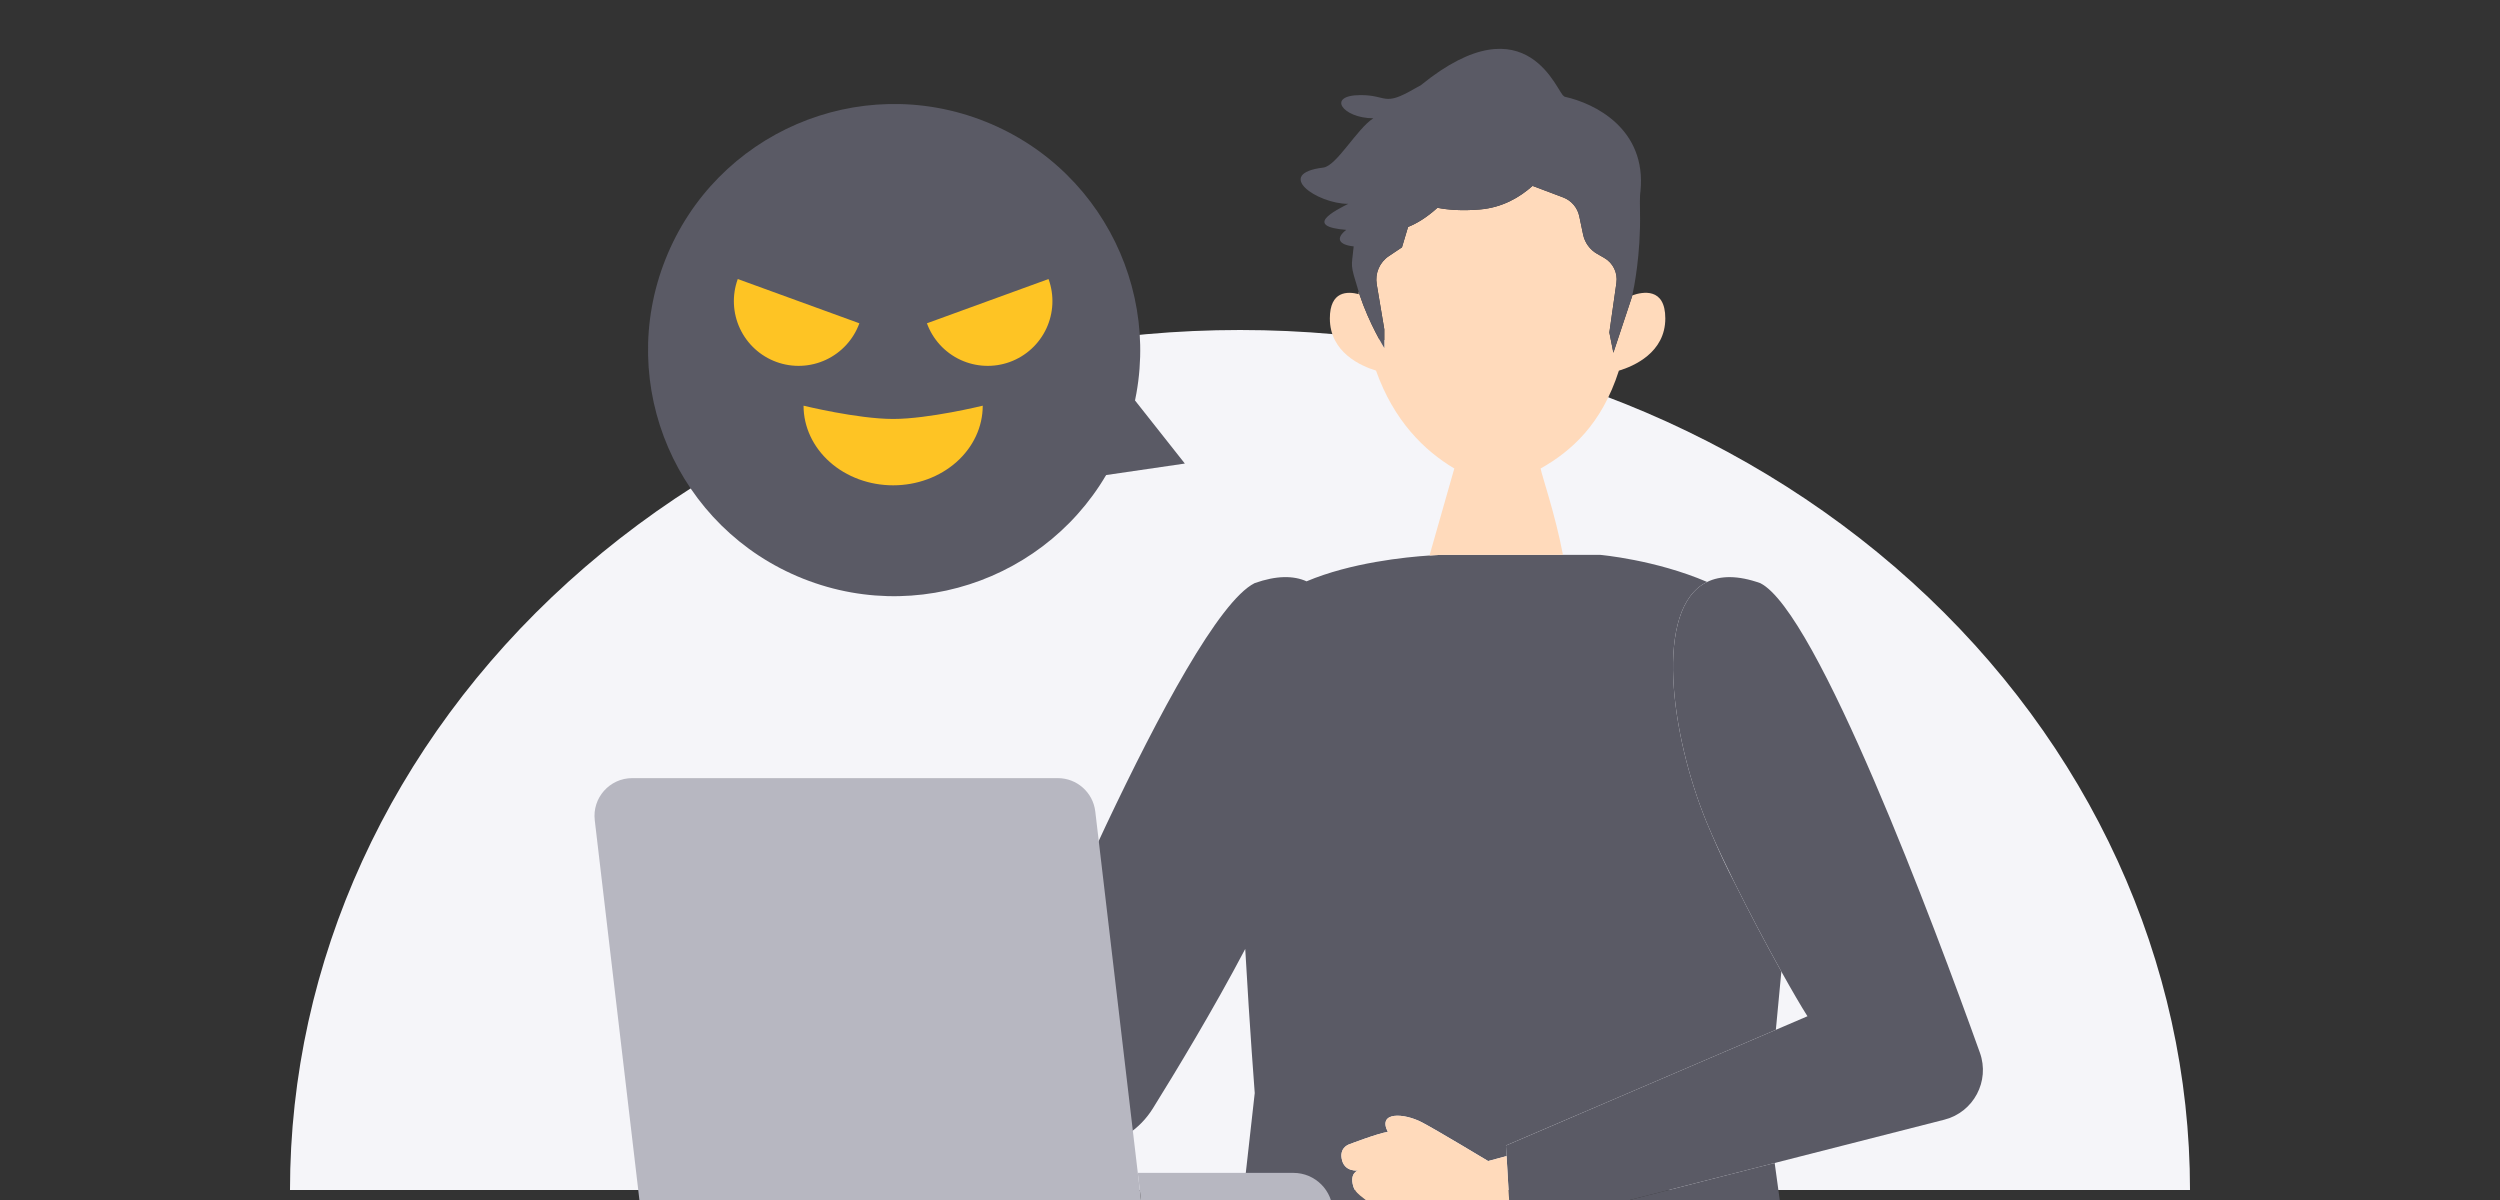 <svg width="250" height="120" viewBox="0 0 250 120" fill="none" xmlns="http://www.w3.org/2000/svg">
<rect x="0" y="0" width="250" height="120" fill="#333333" stroke="none"/>
<g clip-path="url(#clip0_6286_1318)">
<path d="M29 119C29 96.191 39.009 74.317 56.825 58.189C74.641 42.061 98.804 33 124 33C149.196 33 173.359 42.061 191.175 58.189C208.991 74.317 219 96.191 219 119L124 119L29 119Z" fill="#F5F5F9"/>
<g clip-path="url(#clip1_6286_1318)">
<path d="M177.585 102.981L180.746 101.625C180.139 100.673 179.206 99.076 178.135 97.154C176.683 94.547 174.977 91.34 173.459 88.279C172.621 86.59 171.841 84.946 171.198 83.481C171.024 83.076 170.854 82.689 170.675 82.256C167.048 73.456 165.374 60.794 170.713 58.195C172.033 57.552 173.773 57.515 176.026 58.313C181.701 61.16 193.428 92.545 197.989 105.27C199.01 108.117 197.359 111.222 194.437 111.967L177.467 116.298L151.089 123.029L150.982 121.193L150.658 115.611L150.597 114.552L177.585 102.981Z" fill="#5A5A65"/>
<path d="M101.134 103.97C101.134 103.97 118.328 61.894 125.463 58.313C127.647 57.539 129.352 57.547 130.656 58.133C135.09 56.26 140.545 55.708 142.95 55.55C143.729 55.498 144.193 55.488 144.193 55.488H160.03C160.03 55.488 165.527 55.968 170.713 58.195C165.374 60.794 167.048 73.457 170.675 82.256C170.837 82.647 171.012 83.058 171.198 83.481C171.973 85.288 172.711 86.853 173.459 88.28C174.977 91.34 176.683 94.548 178.136 97.155C177.945 99.248 177.758 101.213 177.585 102.981L150.597 114.552L150.658 115.611L148.813 116.106C148.813 116.106 143.626 112.981 142.178 112.228C140.417 111.31 137.733 111.126 138.782 113.188C137.753 113.344 135.01 114.402 135.01 114.402C135.01 114.402 133.985 114.648 134.161 115.815C134.38 117.263 135.822 117.044 135.822 117.044C135.822 117.044 134.944 117.264 135.319 118.601C135.638 119.737 136.98 119.829 137.819 121.479C138.151 122.131 138.493 122.439 138.759 122.817C139.699 124.155 142.999 123.147 142.999 123.147L148.344 121.805L150.982 121.193L151.089 123.029L177.467 116.298L182.773 154.955C182.773 154.955 181.666 155.107 179.741 155.33C170.471 156.401 141.798 159.138 121.522 154.861C121.147 154.782 120.766 154.709 120.398 154.625L125.473 109.308C125.473 109.308 124.979 102.94 124.523 94.893C121.358 100.915 117.568 107.174 115.28 110.851C113.995 112.917 111.884 114.319 109.487 114.696L66.365 121.463L66.287 120.133L65.965 114.586L65.872 112.986L101.134 103.97Z" fill="#5A5A65"/>
<path d="M148.344 121.804L142.999 123.146C142.999 123.146 139.699 124.154 138.759 122.816C138.493 122.438 138.151 122.13 137.819 121.478C136.98 119.828 135.638 119.736 135.319 118.6C134.944 117.263 135.822 117.043 135.822 117.043C135.822 117.043 134.38 117.262 134.161 115.814C133.985 114.647 135.01 114.401 135.01 114.401C135.01 114.401 137.753 113.343 138.781 113.187C137.733 111.125 140.417 111.31 142.178 112.227C143.626 112.98 148.813 116.105 148.813 116.105L150.658 115.61L150.982 121.192L148.344 121.804Z" fill="#FFDABB"/>
<path d="M142.95 55.549L145.431 46.85C142.38 45.03 139.379 42.055 137.6 37.059C136.107 36.603 132.985 35.246 132.985 31.842C132.985 29.08 134.761 29.124 135.869 29.415C135.866 29.326 135.864 29.241 135.861 29.152C135.893 29.256 135.921 29.36 135.955 29.462C136.924 32.38 138.43 34.803 138.43 34.803V32.926L137.672 28.421C137.488 27.328 137.961 26.228 138.88 25.614L140.197 24.732L140.807 22.693C141.685 22.347 142.678 21.743 143.744 20.779C144.81 20.991 146.222 21.095 147.974 20.948C150.24 20.758 151.973 19.734 153.255 18.589L156.315 19.741C157.138 20.051 157.746 20.761 157.927 21.624L158.313 23.464C158.483 24.27 158.988 24.966 159.701 25.376L160.428 25.792C161.303 26.294 161.785 27.283 161.642 28.285L160.936 33.247L161.336 35.276L163.206 29.646C163.206 29.646 163.215 29.608 163.231 29.537C164.229 29.183 166.531 28.706 166.531 31.842C166.531 35.266 163.37 36.62 161.888 37.067C160.184 42.396 157.144 45.115 154.061 46.85C154.176 47.533 155.526 51.426 156.296 55.487H144.193C144.193 55.487 143.729 55.498 142.95 55.549Z" fill="#FFDABB"/>
<path d="M132.328 16.759C133.655 16.599 135.702 12.864 137.334 11.827C134.277 11.829 132.576 9.51 136.071 9.51C138.766 9.51 138.316 10.693 141.434 8.88C141.648 8.756 141.861 8.64 142.073 8.53C152.883 -0.262 155.803 9.607 156.404 9.607H156.363C156.402 9.63 156.439 9.653 156.478 9.676C159.455 10.326 164.676 12.879 164.047 19.133C164.038 19.223 163.962 19.434 164 21.185C164.092 25.436 163.375 28.892 163.231 29.537C163.215 29.608 163.206 29.646 163.206 29.646L161.336 35.275L160.936 33.247L161.642 28.285C161.785 27.283 161.304 26.295 160.428 25.792L159.702 25.376C158.988 24.967 158.483 24.271 158.313 23.464L157.927 21.624C157.747 20.761 157.138 20.051 156.315 19.741L153.255 18.589C151.973 19.734 150.24 20.758 147.974 20.948C146.222 21.094 144.81 20.991 143.744 20.779C142.678 21.743 141.685 22.347 140.807 22.693L140.198 24.733L138.88 25.614C137.961 26.229 137.488 27.328 137.672 28.421L138.43 32.926V34.803C138.43 34.803 136.924 32.38 135.956 29.463C135.921 29.36 135.893 29.256 135.862 29.152C134.974 26.231 135.154 26.863 135.369 24.641C133.86 24.477 133.539 23.832 134.623 22.987C130.353 22.647 133.427 21.102 134.823 20.384C131.705 20.384 127.338 17.363 132.328 16.759Z" fill="#5A5A65"/>
</g>
<path d="M129.338 117.288C131.518 117.288 133.285 119.055 133.285 121.235H114.244L113.78 117.288H129.338Z" fill="#B7B7C1"/>
<path d="M113.78 117.288L113.516 115.048L113.249 112.775L111.347 96.605L110.638 90.583L109.528 81.148C109.304 79.246 107.693 77.813 105.778 77.813H63.225C60.965 77.813 59.211 79.785 59.476 82.03L64.088 121.235H114.244L113.78 117.288Z" fill="#B7B7C1"/>
<ellipse cx="89.414" cy="35.01" rx="24.604" ry="24.604" transform="rotate(21.692 89.414 35.01)" fill="#5A5A65"/>
<path d="M118.484 46.355L108.2 47.857L112.041 38.199L118.484 46.355Z" fill="#5A5A65"/>
<path d="M85.938 32.329C85.351 33.941 84.147 35.255 82.592 35.98C81.037 36.706 79.257 36.783 77.644 36.196C76.032 35.609 74.718 34.406 73.993 32.85C73.268 31.295 73.19 29.515 73.777 27.903L79.858 30.116L85.938 32.329Z" fill="#FEC424"/>
<path d="M104.853 27.903C105.439 29.515 105.362 31.295 104.636 32.85C103.911 34.406 102.598 35.609 100.985 36.196C99.373 36.783 97.593 36.706 96.037 35.98C94.482 35.255 93.278 33.941 92.692 32.329L98.772 30.116L104.853 27.903Z" fill="#FEC424"/>
<path d="M98.274 40.568C98.274 42.681 97.33 44.706 95.65 46.2C93.969 47.693 91.691 48.532 89.314 48.532C86.938 48.532 84.659 47.693 82.979 46.2C81.299 44.706 80.355 42.681 80.355 40.568C80.355 40.568 85.767 41.896 89.314 41.896C92.862 41.896 98.274 40.568 98.274 40.568Z" fill="#FEC424"/>
</g>
<defs>
<clipPath id="clip0_6286_1318">
<rect width="250" height="120" fill="white"/>
</clipPath>
<clipPath id="clip1_6286_1318">
<rect width="97.978" height="116.74" fill="white" transform="matrix(-1 0 0 1 200.81 4.655)"/>
</clipPath>
</defs>
</svg>
